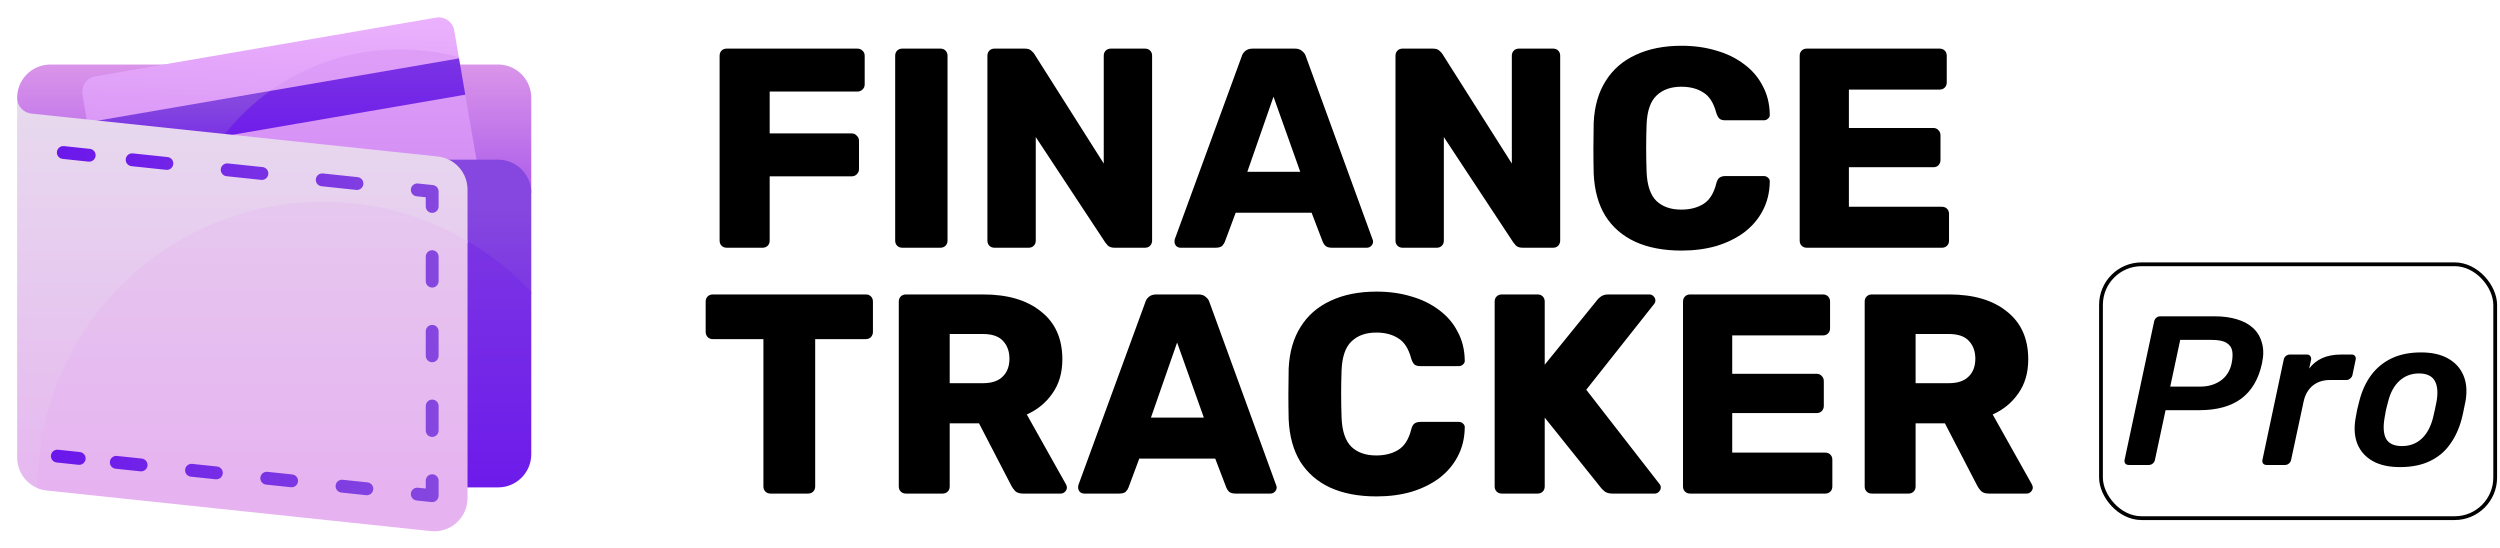 <svg width="661" height="145" viewBox="0 0 661 145" fill="none" xmlns="http://www.w3.org/2000/svg">
<path d="M140.469 25.84V50.99L117.539 58.173L118.369 50.221L7.458 32.263C5.313 32.037 4.531 28.701 4.531 25.84C4.531 20.991 8.462 17.061 13.31 17.061H131.689C136.538 17.061 140.469 20.991 140.469 25.84Z" fill="url(#paint0_linear_3568_34)"/>
<path d="M46.794 70.783L34.252 72.943C32.003 73.331 29.866 71.822 29.479 69.573L21.795 24.951C21.408 22.703 22.917 20.566 25.166 20.179L115.316 4.654C117.565 4.267 119.702 5.776 120.089 8.025L121.31 15.112C121.31 15.112 122.406 54.749 114.269 56.669C91.23 62.106 46.794 70.783 46.794 70.783Z" fill="url(#paint1_linear_3568_34)"/>
<path d="M46.794 70.783L124.402 57.418C126.651 57.031 128.16 54.894 127.773 52.645L123.018 25.035L118.765 24.757L119.803 18.119L121.366 15.441L121.309 15.112C116.347 13.755 111.125 13.027 105.732 13.027C73.574 13.027 47.432 38.777 46.794 70.783Z" fill="url(#paint2_linear_3568_34)"/>
<path d="M58.987 36.062L24.724 41.962L23.072 32.368L71.415 24.043L111.065 24.805L58.987 36.062Z" fill="url(#paint3_linear_3568_34)"/>
<path d="M123.019 25.035L121.367 15.44L71.415 24.042C66.707 27.419 62.518 31.473 58.987 36.061L123.019 25.035Z" fill="url(#paint4_linear_3568_34)"/>
<path d="M9.915 128.19C6.753 126.862 7.547 122.541 7.547 118.896L8.047 50.223C8.047 45.374 8.462 42.212 13.31 42.212H131.689C136.538 42.212 140.469 46.142 140.469 50.991V77.212C140.469 77.212 134.404 122.135 124.889 123.046C90.433 126.343 10.734 128.533 9.915 128.19Z" fill="url(#paint5_linear_3568_34)"/>
<path d="M140.469 77.212C126.697 62.525 107.12 53.346 85.397 53.346C43.922 53.346 10.264 86.796 9.916 128.189C10.96 128.627 12.107 128.87 13.311 128.87H131.69C136.539 128.87 140.469 124.939 140.469 120.091V77.212Z" fill="url(#paint6_linear_3568_34)"/>
<path d="M123.615 50.113V63.727C123.615 63.727 113.676 133.661 99.674 133.488C66.48 133.076 10.454 129.292 9.909 129.063C6.726 127.726 4.531 124.582 4.531 120.968V25.84C4.531 27.998 6.16 29.808 8.306 30.034L115.758 41.382C120.225 41.854 123.615 45.621 123.615 50.113Z" fill="url(#paint7_linear_3568_34)"/>
<path d="M85.396 53.346C43.705 53.346 9.907 87.143 9.907 128.835C9.907 128.911 9.91 128.987 9.91 129.063C10.684 129.388 11.515 129.608 12.389 129.7L113.914 140.42C119.099 140.967 123.615 136.903 123.615 131.689V63.728C112.405 57.133 99.344 53.346 85.396 53.346Z" fill="url(#paint8_linear_3568_34)"/>
<path d="M15.34 118.904L21.116 119.514C22.053 119.613 22.731 120.456 22.627 121.392C22.523 122.321 21.689 122.992 20.759 122.894L14.983 122.284C14.05 122.185 13.373 121.349 13.472 120.415C13.57 119.482 14.406 118.806 15.34 118.904Z" fill="url(#paint9_linear_3568_34)"/>
<path d="M96.821 130.925L90.252 130.232C89.319 130.133 88.642 129.297 88.741 128.364C88.839 127.43 89.676 126.754 90.609 126.852L97.178 127.546C98.111 127.644 98.787 128.481 98.689 129.414C98.59 130.347 97.754 131.024 96.821 130.925ZM76.925 128.825L70.356 128.131C69.423 128.033 68.746 127.196 68.845 126.263C68.943 125.33 69.78 124.653 70.713 124.751L77.281 125.445C78.215 125.544 78.891 126.38 78.793 127.313C78.694 128.246 77.858 128.923 76.925 128.825ZM57.029 126.724L50.46 126.03C49.527 125.931 48.85 125.095 48.949 124.162C49.047 123.229 49.884 122.552 50.817 122.65L57.385 123.344C58.319 123.442 58.995 124.279 58.897 125.212C58.798 126.145 57.962 126.822 57.029 126.724ZM37.132 124.623L30.564 123.929C29.631 123.831 28.954 122.994 29.052 122.061C29.151 121.128 29.988 120.451 30.921 120.55L37.489 121.243C38.422 121.342 39.099 122.178 39.001 123.111C38.902 124.045 38.066 124.721 37.132 124.623Z" fill="url(#paint10_linear_3568_34)"/>
<path d="M114.091 132.749L110.148 132.333C109.215 132.234 108.538 131.398 108.636 130.465C108.735 129.531 109.572 128.855 110.505 128.953L112.57 129.171V127.095C112.57 126.156 113.331 125.396 114.269 125.396C115.208 125.396 115.969 126.156 115.969 127.095V131.06C115.969 132.069 115.094 132.855 114.091 132.749Z" fill="url(#paint11_linear_3568_34)"/>
<path d="M114.27 115.522C113.331 115.522 112.57 114.762 112.57 113.823V107.349C112.57 106.41 113.331 105.65 114.27 105.65C115.208 105.65 115.969 106.41 115.969 107.349V113.823C115.969 114.762 115.208 115.522 114.27 115.522ZM114.27 95.777C113.331 95.777 112.57 95.016 112.57 94.078V87.603C112.57 86.665 113.331 85.904 114.27 85.904C115.208 85.904 115.969 86.665 115.969 87.603V94.078C115.969 95.016 115.208 95.777 114.27 95.777ZM114.27 76.032C113.331 76.032 112.57 75.271 112.57 74.332V67.858C112.57 66.92 113.331 66.159 114.27 66.159C115.208 66.159 115.969 66.92 115.969 67.858V74.332C115.969 75.271 115.208 76.032 114.27 76.032Z" fill="url(#paint12_linear_3568_34)"/>
<path d="M114.269 56.286C113.331 56.286 112.57 55.526 112.57 54.587V52.152L110.148 51.896C109.215 51.797 108.538 50.961 108.636 50.028C108.735 49.095 109.571 48.418 110.505 48.516L114.448 48.932C115.312 49.024 115.969 49.753 115.969 50.622V54.587C115.969 55.526 115.208 56.286 114.269 56.286Z" fill="url(#paint13_linear_3568_34)"/>
<path d="M94.204 50.212L85.019 49.242C84.085 49.144 83.409 48.307 83.507 47.374C83.606 46.441 84.442 45.764 85.376 45.863L94.561 46.833C95.494 46.931 96.171 47.768 96.072 48.701C95.974 49.634 95.137 50.311 94.204 50.212ZM69.074 47.558L59.888 46.588C58.955 46.489 58.278 45.653 58.377 44.72C58.476 43.786 59.312 43.11 60.245 43.208L69.431 44.179C70.364 44.277 71.041 45.114 70.942 46.047C70.844 46.98 70.007 47.657 69.074 47.558ZM43.944 44.904L34.758 43.934C33.825 43.836 33.148 42.999 33.247 42.066C33.345 41.133 34.182 40.456 35.115 40.554L44.3 41.525C45.234 41.623 45.91 42.459 45.812 43.393C45.713 44.326 44.877 45.003 43.944 44.904Z" fill="url(#paint14_linear_3568_34)"/>
<path d="M16.916 38.633L23.761 39.355C24.701 39.454 25.38 40.303 25.27 41.242C25.163 42.167 24.33 42.833 23.404 42.735L16.559 42.012C15.626 41.914 14.949 41.077 15.048 40.144C15.146 39.211 15.983 38.534 16.916 38.633Z" fill="url(#paint15_linear_3568_34)"/>
<path d="M192.145 65.5C191.594 65.5 191.142 65.325 190.791 64.974C190.44 64.623 190.265 64.171 190.265 63.62V14.732C190.265 14.18 190.44 13.729 190.791 13.378C191.142 13.027 191.594 12.852 192.145 12.852H226.667C227.219 12.852 227.67 13.027 228.021 13.378C228.422 13.729 228.623 14.18 228.623 14.732V22.328C228.623 22.88 228.422 23.331 228.021 23.682C227.67 24.033 227.219 24.209 226.667 24.209H203.502V35.265H225.163C225.715 35.265 226.166 35.465 226.517 35.867C226.918 36.218 227.119 36.669 227.119 37.22V44.742C227.119 45.243 226.918 45.694 226.517 46.095C226.166 46.446 225.715 46.622 225.163 46.622H203.502V63.62C203.502 64.171 203.327 64.623 202.976 64.974C202.625 65.325 202.173 65.5 201.622 65.5H192.145ZM238.565 65.5C238.013 65.5 237.562 65.325 237.211 64.974C236.86 64.623 236.685 64.171 236.685 63.62V14.732C236.685 14.18 236.86 13.729 237.211 13.378C237.562 13.027 238.013 12.852 238.565 12.852H248.643C249.195 12.852 249.646 13.027 249.997 13.378C250.348 13.729 250.524 14.18 250.524 14.732V63.62C250.524 64.171 250.348 64.623 249.997 64.974C249.646 65.325 249.195 65.5 248.643 65.5H238.565ZM262.95 65.5C262.398 65.5 261.947 65.325 261.596 64.974C261.245 64.623 261.07 64.171 261.07 63.62V14.732C261.07 14.18 261.245 13.729 261.596 13.378C261.947 13.027 262.398 12.852 262.95 12.852H270.923C271.775 12.852 272.377 13.052 272.728 13.453C273.129 13.804 273.379 14.08 273.48 14.281L291.831 43.237V14.732C291.831 14.18 292.007 13.729 292.358 13.378C292.709 13.027 293.16 12.852 293.712 12.852H302.737C303.289 12.852 303.74 13.027 304.091 13.378C304.442 13.729 304.617 14.18 304.617 14.732V63.62C304.617 64.121 304.442 64.572 304.091 64.974C303.74 65.325 303.289 65.5 302.737 65.5H294.689C293.887 65.5 293.286 65.299 292.884 64.898C292.533 64.497 292.308 64.221 292.207 64.071L273.856 36.243V63.62C273.856 64.171 273.68 64.623 273.329 64.974C272.978 65.325 272.527 65.5 271.975 65.5H262.95ZM312.12 65.5C311.719 65.5 311.343 65.35 310.992 65.049C310.691 64.698 310.54 64.322 310.54 63.921C310.54 63.67 310.565 63.444 310.616 63.244L328.29 14.958C328.441 14.406 328.742 13.93 329.193 13.529C329.694 13.077 330.371 12.852 331.224 12.852H342.355C343.207 12.852 343.859 13.077 344.31 13.529C344.812 13.93 345.138 14.406 345.288 14.958L362.888 63.244C362.988 63.444 363.038 63.67 363.038 63.921C363.038 64.322 362.863 64.698 362.512 65.049C362.211 65.35 361.835 65.5 361.384 65.5H352.133C351.38 65.5 350.804 65.325 350.403 64.974C350.052 64.572 349.826 64.221 349.726 63.921L346.792 56.249H326.711L323.853 63.921C323.753 64.221 323.527 64.572 323.176 64.974C322.825 65.325 322.223 65.5 321.371 65.5H312.12ZM329.795 45.418H343.784L336.714 25.562L329.795 45.418ZM370.847 65.5C370.295 65.5 369.844 65.325 369.493 64.974C369.142 64.623 368.966 64.171 368.966 63.62V14.732C368.966 14.18 369.142 13.729 369.493 13.378C369.844 13.027 370.295 12.852 370.847 12.852H378.819C379.672 12.852 380.273 13.052 380.624 13.453C381.025 13.804 381.276 14.08 381.376 14.281L399.728 43.237V14.732C399.728 14.18 399.904 13.729 400.255 13.378C400.606 13.027 401.057 12.852 401.608 12.852H410.634C411.185 12.852 411.637 13.027 411.988 13.378C412.339 13.729 412.514 14.18 412.514 14.732V63.62C412.514 64.121 412.339 64.572 411.988 64.974C411.637 65.325 411.185 65.5 410.634 65.5H402.586C401.784 65.5 401.182 65.299 400.781 64.898C400.43 64.497 400.204 64.221 400.104 64.071L381.752 36.243V63.62C381.752 64.171 381.577 64.623 381.226 64.974C380.875 65.325 380.424 65.5 379.872 65.5H370.847ZM444.611 66.252C439.847 66.252 435.761 65.475 432.351 63.921C428.992 62.366 426.359 60.085 424.454 57.076C422.599 54.068 421.571 50.332 421.37 45.87C421.32 43.814 421.295 41.608 421.295 39.251C421.295 36.894 421.32 34.638 421.37 32.482C421.571 28.12 422.624 24.434 424.529 21.426C426.435 18.367 429.092 16.061 432.502 14.506C435.911 12.902 439.948 12.1 444.611 12.1C447.92 12.1 450.979 12.526 453.787 13.378C456.595 14.18 459.051 15.384 461.157 16.988C463.263 18.543 464.893 20.448 466.046 22.704C467.25 24.911 467.876 27.418 467.926 30.226C467.977 30.677 467.826 31.053 467.475 31.354C467.174 31.655 466.798 31.805 466.347 31.805H456.193C455.542 31.805 455.04 31.68 454.689 31.429C454.338 31.128 454.037 30.602 453.787 29.85C453.085 27.192 451.931 25.387 450.327 24.434C448.773 23.431 446.842 22.93 444.536 22.93C441.778 22.93 439.597 23.707 437.992 25.262C436.388 26.766 435.51 29.298 435.36 32.858C435.209 36.97 435.209 41.181 435.36 45.494C435.51 49.054 436.388 51.611 437.992 53.165C439.597 54.669 441.778 55.422 444.536 55.422C446.842 55.422 448.798 54.92 450.402 53.917C452.007 52.914 453.135 51.109 453.787 48.502C453.987 47.75 454.263 47.249 454.614 46.998C455.015 46.697 455.542 46.547 456.193 46.547H466.347C466.798 46.547 467.174 46.697 467.475 46.998C467.826 47.299 467.977 47.675 467.926 48.126C467.876 50.934 467.25 53.466 466.046 55.722C464.893 57.929 463.263 59.834 461.157 61.439C459.051 62.993 456.595 64.196 453.787 65.049C450.979 65.851 447.92 66.252 444.611 66.252ZM477.715 65.5C477.164 65.5 476.712 65.325 476.361 64.974C476.01 64.623 475.835 64.171 475.835 63.62V14.732C475.835 14.18 476.01 13.729 476.361 13.378C476.712 13.027 477.164 12.852 477.715 12.852H512.839C513.391 12.852 513.842 13.027 514.193 13.378C514.544 13.729 514.719 14.18 514.719 14.732V21.802C514.719 22.354 514.544 22.805 514.193 23.156C513.842 23.507 513.391 23.682 512.839 23.682H488.847V33.836H511.184C511.736 33.836 512.187 34.036 512.538 34.438C512.889 34.788 513.065 35.24 513.065 35.791V42.335C513.065 42.836 512.889 43.287 512.538 43.689C512.187 44.039 511.736 44.215 511.184 44.215H488.847V54.669H513.441C513.992 54.669 514.444 54.845 514.795 55.196C515.146 55.547 515.321 55.998 515.321 56.55V63.62C515.321 64.171 515.146 64.623 514.795 64.974C514.444 65.325 513.992 65.5 513.441 65.5H477.715ZM203.728 130.5C203.176 130.5 202.725 130.325 202.374 129.974C202.023 129.623 201.847 129.171 201.847 128.62V89.66H188.46C187.908 89.66 187.457 89.484 187.106 89.133C186.755 88.732 186.579 88.281 186.579 87.78V79.732C186.579 79.18 186.755 78.729 187.106 78.378C187.457 78.027 187.908 77.852 188.46 77.852H228.924C229.475 77.852 229.927 78.027 230.278 78.378C230.629 78.729 230.804 79.18 230.804 79.732V87.78C230.804 88.281 230.629 88.732 230.278 89.133C229.927 89.484 229.475 89.66 228.924 89.66H215.536V128.62C215.536 129.171 215.361 129.623 215.01 129.974C214.659 130.325 214.207 130.5 213.656 130.5H203.728ZM239.52 130.5C238.968 130.5 238.517 130.325 238.166 129.974C237.815 129.623 237.639 129.171 237.639 128.62V79.732C237.639 79.18 237.815 78.729 238.166 78.378C238.517 78.027 238.968 77.852 239.52 77.852H259.977C266.446 77.852 271.535 79.356 275.245 82.364C279.006 85.323 280.886 89.535 280.886 95C280.886 98.56 280.009 101.568 278.254 104.025C276.549 106.482 274.293 108.338 271.485 109.591L281.864 128.093C282.014 128.394 282.09 128.67 282.09 128.921C282.09 129.322 281.914 129.698 281.563 130.049C281.262 130.35 280.886 130.5 280.435 130.5H270.507C269.554 130.5 268.852 130.274 268.401 129.823C267.95 129.322 267.624 128.87 267.423 128.469L258.849 111.923H251.102V128.62C251.102 129.171 250.927 129.623 250.576 129.974C250.225 130.325 249.774 130.5 249.222 130.5H239.52ZM251.102 101.318H259.827C262.184 101.318 263.939 100.741 265.092 99.588C266.295 98.435 266.897 96.855 266.897 94.85C266.897 92.894 266.32 91.315 265.167 90.111C264.064 88.908 262.284 88.306 259.827 88.306H251.102V101.318ZM286.633 130.5C286.232 130.5 285.856 130.35 285.505 130.049C285.204 129.698 285.054 129.322 285.054 128.921C285.054 128.67 285.079 128.444 285.129 128.244L302.804 79.958C302.954 79.406 303.255 78.93 303.706 78.529C304.207 78.077 304.884 77.852 305.737 77.852H316.868C317.721 77.852 318.372 78.077 318.824 78.529C319.325 78.93 319.651 79.406 319.801 79.958L337.401 128.244C337.501 128.444 337.551 128.67 337.551 128.921C337.551 129.322 337.376 129.698 337.025 130.049C336.724 130.35 336.348 130.5 335.897 130.5H326.646C325.894 130.5 325.317 130.325 324.916 129.974C324.565 129.572 324.339 129.221 324.239 128.921L321.306 121.249H301.224L298.366 128.921C298.266 129.221 298.04 129.572 297.689 129.974C297.338 130.325 296.736 130.5 295.884 130.5H286.633ZM304.308 110.418H318.297L311.227 90.562L304.308 110.418ZM363.964 131.252C359.2 131.252 355.114 130.475 351.704 128.921C348.345 127.366 345.712 125.085 343.807 122.076C341.952 119.068 340.924 115.332 340.723 110.87C340.673 108.814 340.648 106.608 340.648 104.251C340.648 101.894 340.673 99.638 340.723 97.482C340.924 93.12 341.977 89.434 343.882 86.426C345.788 83.367 348.445 81.061 351.855 79.506C355.264 77.902 359.301 77.1 363.964 77.1C367.273 77.1 370.332 77.526 373.14 78.378C375.947 79.18 378.404 80.384 380.51 81.988C382.616 83.543 384.246 85.448 385.399 87.704C386.602 89.911 387.229 92.418 387.279 95.226C387.33 95.677 387.179 96.053 386.828 96.354C386.527 96.655 386.151 96.805 385.7 96.805H375.546C374.894 96.805 374.393 96.68 374.042 96.429C373.691 96.128 373.39 95.602 373.14 94.85C372.438 92.192 371.284 90.387 369.68 89.434C368.125 88.431 366.195 87.93 363.888 87.93C361.131 87.93 358.95 88.707 357.345 90.262C355.741 91.766 354.863 94.298 354.713 97.858C354.562 101.97 354.562 106.181 354.713 110.494C354.863 114.054 355.741 116.611 357.345 118.165C358.95 119.669 361.131 120.422 363.888 120.422C366.195 120.422 368.15 119.92 369.755 118.917C371.36 117.915 372.488 116.109 373.14 113.502C373.34 112.75 373.616 112.249 373.967 111.998C374.368 111.697 374.894 111.547 375.546 111.547H385.7C386.151 111.547 386.527 111.697 386.828 111.998C387.179 112.299 387.33 112.675 387.279 113.126C387.229 115.934 386.602 118.466 385.399 120.722C384.246 122.929 382.616 124.834 380.51 126.439C378.404 127.993 375.947 129.196 373.14 130.049C370.332 130.851 367.273 131.252 363.964 131.252ZM397.068 130.5C396.517 130.5 396.065 130.325 395.714 129.974C395.363 129.623 395.188 129.171 395.188 128.62V79.732C395.188 79.18 395.363 78.729 395.714 78.378C396.065 78.027 396.517 77.852 397.068 77.852H406.545C407.096 77.852 407.548 78.027 407.899 78.378C408.25 78.729 408.425 79.18 408.425 79.732V96.429L422.339 79.281C422.54 78.98 422.866 78.679 423.317 78.378C423.818 78.027 424.47 77.852 425.273 77.852H436.103C436.554 77.852 436.93 78.027 437.231 78.378C437.532 78.679 437.682 79.03 437.682 79.431C437.682 79.782 437.582 80.083 437.382 80.334L419.406 103.048L438.811 128.018C439.011 128.219 439.112 128.519 439.112 128.921C439.112 129.322 438.936 129.698 438.585 130.049C438.284 130.35 437.933 130.5 437.532 130.5H426.326C425.423 130.5 424.721 130.299 424.22 129.898C423.768 129.497 423.467 129.196 423.317 128.996L408.425 110.418V128.62C408.425 129.171 408.25 129.623 407.899 129.974C407.548 130.325 407.096 130.5 406.545 130.5H397.068ZM446.867 130.5C446.315 130.5 445.864 130.325 445.513 129.974C445.162 129.623 444.986 129.171 444.986 128.62V79.732C444.986 79.18 445.162 78.729 445.513 78.378C445.864 78.027 446.315 77.852 446.867 77.852H481.991C482.542 77.852 482.993 78.027 483.344 78.378C483.695 78.729 483.871 79.18 483.871 79.732V86.802C483.871 87.353 483.695 87.805 483.344 88.156C482.993 88.507 482.542 88.682 481.991 88.682H457.998V98.836H480.336C480.887 98.836 481.339 99.036 481.69 99.438C482.041 99.788 482.216 100.24 482.216 100.791V107.335C482.216 107.836 482.041 108.287 481.69 108.689C481.339 109.04 480.887 109.215 480.336 109.215H457.998V119.669H482.592C483.144 119.669 483.595 119.845 483.946 120.196C484.297 120.547 484.473 120.998 484.473 121.55V128.62C484.473 129.171 484.297 129.623 483.946 129.974C483.595 130.325 483.144 130.5 482.592 130.5H446.867ZM494.902 130.5C494.351 130.5 493.899 130.325 493.548 129.974C493.197 129.623 493.022 129.171 493.022 128.62V79.732C493.022 79.18 493.197 78.729 493.548 78.378C493.899 78.027 494.351 77.852 494.902 77.852H515.36C521.828 77.852 526.917 79.356 530.628 82.364C534.389 85.323 536.269 89.535 536.269 95C536.269 98.56 535.391 101.568 533.636 104.025C531.932 106.482 529.675 108.338 526.867 109.591L537.247 128.093C537.397 128.394 537.472 128.67 537.472 128.921C537.472 129.322 537.297 129.698 536.946 130.049C536.645 130.35 536.269 130.5 535.818 130.5H525.89C524.937 130.5 524.235 130.274 523.784 129.823C523.332 129.322 523.006 128.87 522.806 128.469L514.232 111.923H506.485V128.62C506.485 129.171 506.309 129.623 505.958 129.974C505.607 130.325 505.156 130.5 504.605 130.5H494.902ZM506.485 101.318H515.209C517.566 101.318 519.321 100.741 520.474 99.588C521.678 98.435 522.279 96.855 522.279 94.85C522.279 92.894 521.703 91.315 520.55 90.111C519.446 88.908 517.666 88.306 515.209 88.306H506.485V101.318Z" fill="black"/>
<rect x="555.5" y="69.877" width="104.23" height="67.123" rx="10.73" stroke="black"/>
<path d="M562.861 122.938C562.449 122.938 562.131 122.807 561.907 122.545C561.72 122.283 561.663 121.965 561.738 121.591L569.543 85.037C569.618 84.626 569.805 84.289 570.105 84.027C570.404 83.765 570.76 83.634 571.171 83.634H585.546C587.754 83.634 589.72 83.896 591.441 84.42C593.201 84.944 594.642 85.73 595.765 86.778C596.888 87.826 597.655 89.136 598.067 90.709C598.516 92.243 598.516 94.04 598.067 96.099C597.169 100.254 595.334 103.361 592.564 105.42C589.794 107.441 586.126 108.452 581.559 108.452H572.575L569.768 121.591C569.693 121.965 569.506 122.283 569.206 122.545C568.907 122.807 568.551 122.938 568.139 122.938H562.861ZM573.81 102.219H581.728C583.786 102.219 585.564 101.714 587.062 100.703C588.597 99.655 589.588 98.12 590.038 96.099C590.3 94.826 590.356 93.741 590.206 92.842C590.056 91.906 589.551 91.176 588.69 90.652C587.867 90.128 586.556 89.866 584.76 89.866H576.449L573.81 102.219ZM599.255 122.938C598.881 122.938 598.581 122.807 598.357 122.545C598.169 122.283 598.113 121.965 598.188 121.591L603.803 95.144C603.878 94.733 604.065 94.396 604.365 94.134C604.702 93.872 605.057 93.741 605.431 93.741H609.98C610.354 93.741 610.635 93.872 610.822 94.134C611.046 94.396 611.121 94.733 611.046 95.144L610.541 97.447C611.44 96.249 612.581 95.332 613.966 94.695C615.351 94.059 617.036 93.741 619.02 93.741H621.771C622.183 93.741 622.482 93.872 622.669 94.134C622.857 94.396 622.913 94.714 622.838 95.088L621.996 99.131C621.921 99.505 621.715 99.823 621.378 100.086C621.079 100.348 620.742 100.479 620.367 100.479H615.988C614.191 100.479 612.675 100.984 611.44 101.995C610.242 103.005 609.456 104.39 609.081 106.15L605.768 121.591C605.694 121.965 605.506 122.283 605.207 122.545C604.907 122.807 604.552 122.938 604.14 122.938H599.255ZM634.514 123.5C631.669 123.5 629.292 122.976 627.383 121.928C625.511 120.88 624.164 119.401 623.34 117.492C622.554 115.583 622.367 113.356 622.779 110.81C622.891 110.136 623.041 109.313 623.228 108.34C623.452 107.366 623.658 106.543 623.846 105.869C624.519 103.286 625.549 101.059 626.934 99.187C628.356 97.278 630.153 95.799 632.324 94.751C634.533 93.703 637.134 93.179 640.129 93.179C642.974 93.179 645.332 93.703 647.204 94.751C649.113 95.799 650.479 97.278 651.303 99.187C652.126 101.059 652.332 103.286 651.92 105.869C651.771 106.543 651.602 107.366 651.415 108.34C651.228 109.313 651.041 110.136 650.854 110.81C650.18 113.356 649.15 115.583 647.765 117.492C646.418 119.401 644.64 120.88 642.431 121.928C640.26 122.976 637.621 123.5 634.514 123.5ZM635.075 117.941C637.097 117.941 638.8 117.324 640.185 116.088C641.608 114.815 642.637 112.963 643.273 110.529C643.423 109.968 643.592 109.238 643.779 108.34C643.966 107.441 644.116 106.711 644.228 106.15C644.64 103.754 644.471 101.92 643.723 100.647C642.974 99.374 641.589 98.738 639.567 98.738C637.584 98.738 635.88 99.374 634.458 100.647C633.035 101.92 632.025 103.754 631.426 106.15C631.276 106.711 631.089 107.441 630.864 108.34C630.677 109.238 630.546 109.968 630.471 110.529C630.059 112.963 630.209 114.815 630.92 116.088C631.669 117.324 633.054 117.941 635.075 117.941Z" fill="black"/>
<defs>
<linearGradient id="paint0_linear_3568_34" x1="72.5" y1="68.538" x2="72.5" y2="11.36" gradientUnits="userSpaceOnUse">
<stop stop-color="#9540EB"/>
<stop offset="0.999" stop-color="#E29EE9"/>
</linearGradient>
<linearGradient id="paint1_linear_3568_34" x1="69.891" y1="60.872" x2="72.964" y2="-6.296" gradientUnits="userSpaceOnUse">
<stop offset="0.001" stop-color="#CD85F1"/>
<stop offset="0.999" stop-color="#F0B8FF"/>
</linearGradient>
<linearGradient id="paint2_linear_3568_34" x1="87.314" y1="64.094" x2="87.314" y2="-37.11" gradientUnits="userSpaceOnUse">
<stop offset="0.001" stop-color="#CD85F1"/>
<stop offset="0.999" stop-color="#F0B8FF"/>
</linearGradient>
<linearGradient id="paint3_linear_3568_34" x1="67.069" y1="48.442" x2="67.069" y2="27.087" gradientUnits="userSpaceOnUse">
<stop offset="0.001" stop-color="#6B17EB"/>
<stop offset="1" stop-color="#8547DF"/>
</linearGradient>
<linearGradient id="paint4_linear_3568_34" x1="91.003" y1="41.74" x2="91.003" y2="-3.063" gradientUnits="userSpaceOnUse">
<stop offset="0.001" stop-color="#6B17EB"/>
<stop offset="1" stop-color="#8547DF"/>
</linearGradient>
<linearGradient id="paint5_linear_3568_34" x1="73.963" y1="123.093" x2="73.963" y2="54.955" gradientUnits="userSpaceOnUse">
<stop offset="0.001" stop-color="#6B17EB"/>
<stop offset="1" stop-color="#8547DF"/>
</linearGradient>
<linearGradient id="paint6_linear_3568_34" x1="75.193" y1="137.652" x2="75.193" y2="18.403" gradientUnits="userSpaceOnUse">
<stop offset="0.001" stop-color="#6B17EB"/>
<stop offset="1" stop-color="#8547DF"/>
</linearGradient>
<linearGradient id="paint7_linear_3568_34" x1="64.073" y1="141.492" x2="64.073" y2="11.762" gradientUnits="userSpaceOnUse">
<stop stop-color="#E6B3F0"/>
<stop offset="0.999" stop-color="#E7DFEE"/>
</linearGradient>
<linearGradient id="paint8_linear_3568_34" x1="66.761" y1="128.815" x2="66.761" y2="-29.676" gradientUnits="userSpaceOnUse">
<stop stop-color="#E6B3F0"/>
<stop offset="0.999" stop-color="#E7DFEE"/>
</linearGradient>
<linearGradient id="paint9_linear_3568_34" x1="13.462" y1="120.899" x2="170.746" y2="120.899" gradientUnits="userSpaceOnUse">
<stop offset="0.001" stop-color="#6B17EB"/>
<stop offset="1" stop-color="#8547DF"/>
</linearGradient>
<linearGradient id="paint10_linear_3568_34" x1="14.566" y1="125.738" x2="109.967" y2="125.738" gradientUnits="userSpaceOnUse">
<stop offset="0.001" stop-color="#6B17EB"/>
<stop offset="1" stop-color="#8547DF"/>
</linearGradient>
<linearGradient id="paint11_linear_3568_34" x1="15.601" y1="129.077" x2="115.968" y2="129.077" gradientUnits="userSpaceOnUse">
<stop offset="0.001" stop-color="#6B17EB"/>
<stop offset="1" stop-color="#8547DF"/>
</linearGradient>
<linearGradient id="paint12_linear_3568_34" x1="13.293" y1="90.841" x2="115.969" y2="90.841" gradientUnits="userSpaceOnUse">
<stop offset="0.001" stop-color="#6B17EB"/>
<stop offset="1" stop-color="#8547DF"/>
</linearGradient>
<linearGradient id="paint13_linear_3568_34" x1="15.601" y1="52.397" x2="115.968" y2="52.397" gradientUnits="userSpaceOnUse">
<stop offset="0.001" stop-color="#6B17EB"/>
<stop offset="1" stop-color="#8547DF"/>
</linearGradient>
<linearGradient id="paint14_linear_3568_34" x1="21.031" y1="45.383" x2="113.921" y2="45.383" gradientUnits="userSpaceOnUse">
<stop offset="0.001" stop-color="#6B17EB"/>
<stop offset="1" stop-color="#8547DF"/>
</linearGradient>
<linearGradient id="paint15_linear_3568_34" x1="12.341" y1="40.684" x2="187.944" y2="40.684" gradientUnits="userSpaceOnUse">
<stop offset="0.001" stop-color="#6B17EB"/>
<stop offset="1" stop-color="#8547DF"/>
</linearGradient>
</defs>
</svg>
